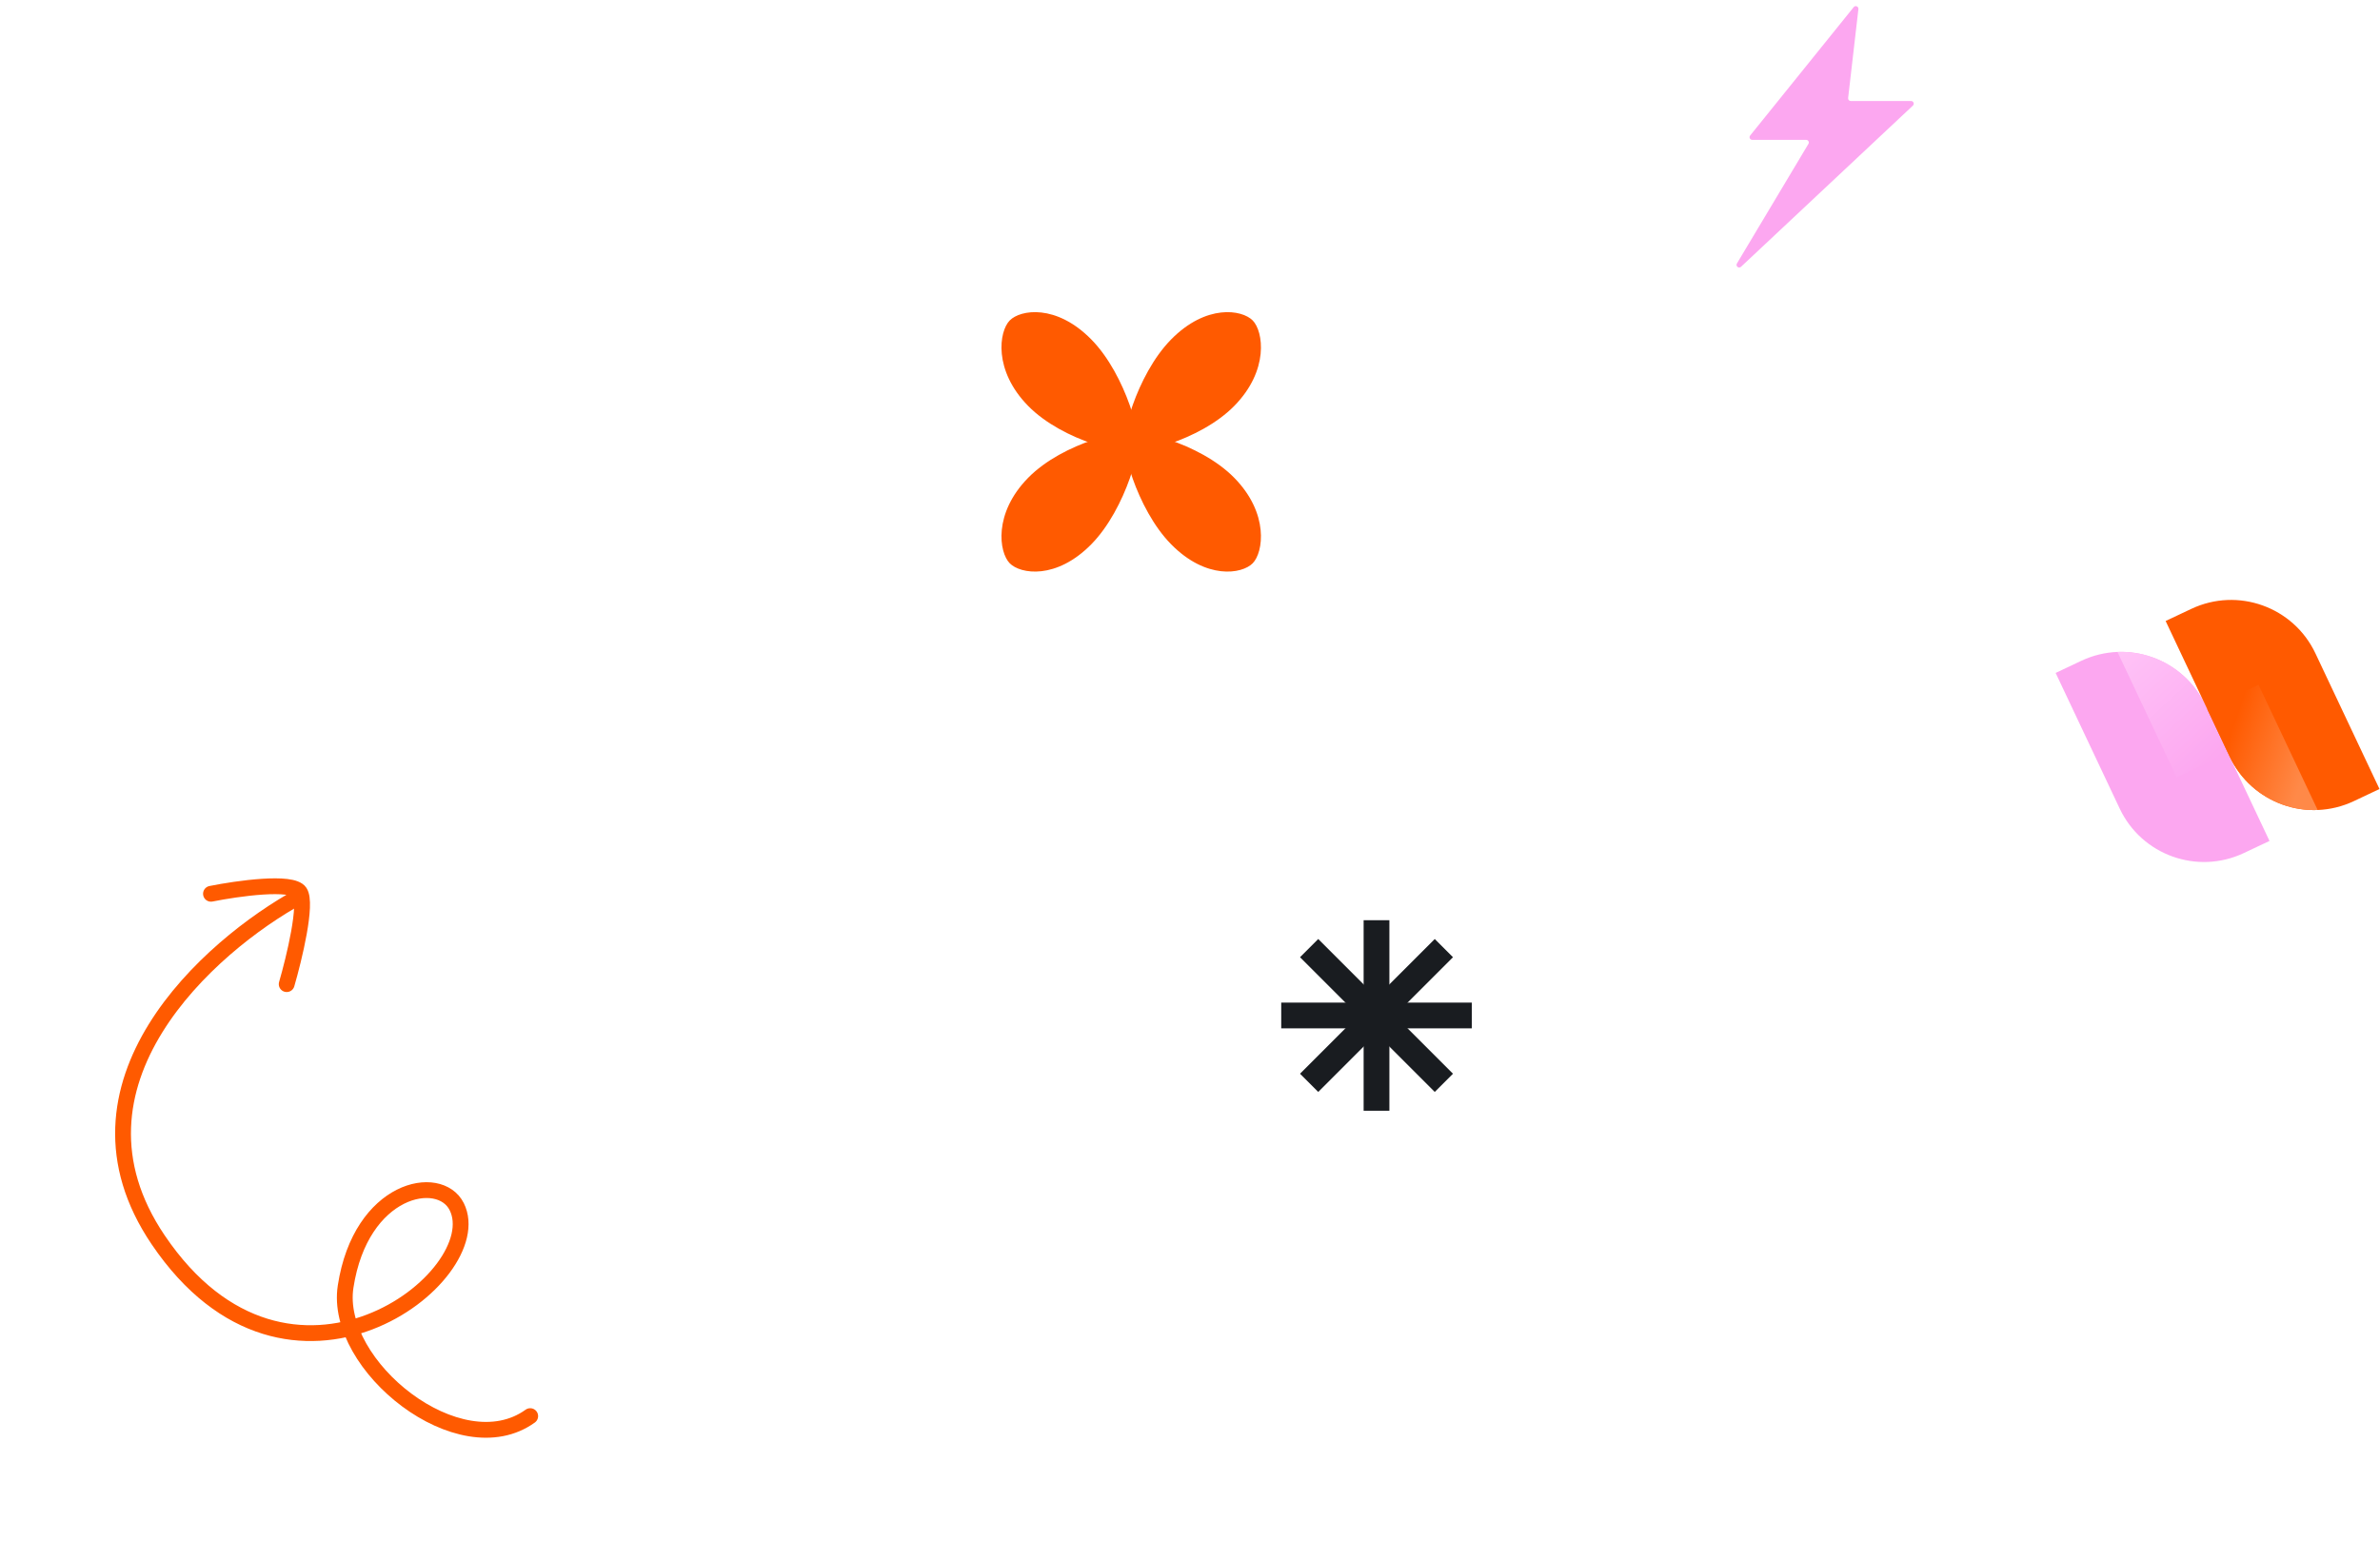 <svg width="587" height="385" viewBox="0 0 587 385" fill="none" xmlns="http://www.w3.org/2000/svg">
<path d="M130.768 349.332C113.366 361.877 82.245 336.896 85.239 317.401C88.981 293.032 108.403 289.2 112.64 297.648C121.199 314.716 71.389 353.756 38.996 305.829C13.081 267.487 51.529 233.347 73.993 221.07" stroke="#FF5A00" stroke-width="3.899" stroke-linecap="round"/>
<path d="M70.71 242.767C72.569 236.382 75.819 222.906 73.943 220.083C72.067 217.26 58.557 219.171 52.037 220.479" stroke="#FF5A00" stroke-width="3.899" stroke-linecap="round"/>
<path d="M336.324 227H342.676V274H336.324V227Z" fill="#191C20"/>
<path d="M316 253.676L316 247.324L363 247.324V253.676L316 253.676Z" fill="#191C20"/>
<path d="M325.129 269.363L320.637 264.871L353.871 231.637L358.363 236.129L325.129 269.363Z" fill="#191C20"/>
<path d="M320.637 236.129L325.129 231.637L358.363 264.871L353.871 269.363L320.637 236.129Z" fill="#191C20"/>
<path d="M280.335 107.109C282.066 108.87 277.807 125.464 269.164 134.257C260.522 143.05 251.678 141.637 249.038 138.951C246.397 136.264 244.948 126.65 253.591 117.857C262.233 109.064 278.604 105.348 280.335 107.109Z" fill="#FF5A00"/>
<path d="M277.665 107.109C275.934 108.87 280.193 125.464 288.836 134.257C297.478 143.05 306.322 141.637 308.962 138.951C311.603 136.264 313.052 126.65 304.409 117.857C295.767 109.064 279.396 105.348 277.665 107.109Z" fill="#FF5A00"/>
<path d="M280.335 110.891C282.066 109.13 277.807 92.536 269.164 83.743C260.522 74.95 251.678 76.363 249.038 79.049C246.397 81.736 244.948 91.35 253.591 100.143C262.233 108.936 278.604 112.652 280.335 110.891Z" fill="#FF5A00"/>
<path d="M277.665 110.891C275.934 109.13 280.193 92.536 288.836 83.743C297.478 74.95 306.322 76.363 308.962 79.049C311.603 81.736 313.052 91.35 304.409 100.143C295.767 108.936 279.396 112.652 277.665 110.891Z" fill="#FF5A00"/>
<path d="M431.654 33.435L457.194 1.759C457.605 1.249 458.428 1.594 458.353 2.245L455.819 24.188C455.774 24.576 456.078 24.917 456.469 24.917H471.346C471.939 24.917 472.226 25.642 471.794 26.048L429.402 65.809C428.849 66.328 428.004 65.647 428.393 64.996L446.031 35.49C446.291 35.054 445.977 34.5 445.469 34.5H432.164C431.614 34.5 431.309 33.863 431.654 33.435Z" fill="#FCA7F0"/>
<g clip-path="url(#clip0_2017_504)">
<path d="M543.948 173.986C538.524 162.501 524.817 157.587 513.332 163.01L507 166L522.8 199.46C528.223 210.945 541.93 215.859 553.416 210.435L559.747 207.446L543.948 173.986Z" fill="#FCA7F0"/>
<rect x="521.469" y="159.168" width="14" height="36" transform="rotate(-25.277 521.469 159.168)" fill="url(#paint0_linear_2017_504)"/>
</g>
<g clip-path="url(#clip1_2017_504)">
<path d="M549.927 186.65C555.351 198.135 569.058 203.049 580.543 197.626L586.875 194.636L571.075 161.176C565.652 149.691 551.945 144.777 540.46 150.2L534.128 153.19L549.927 186.65Z" fill="#FF5A00"/>
<rect x="572.406" y="201.468" width="14" height="36" transform="rotate(154.723 572.406 201.468)" fill="url(#paint1_linear_2017_504)"/>
</g>
<defs>
<linearGradient id="paint0_linear_2017_504" x1="533.369" y1="195.168" x2="522.031" y2="159.431" gradientUnits="userSpaceOnUse">
<stop stop-color="#FCA7F0"/>
<stop offset="1" stop-color="#FFC4F7"/>
</linearGradient>
<linearGradient id="paint1_linear_2017_504" x1="586.406" y1="226.765" x2="571.824" y2="212.777" gradientUnits="userSpaceOnUse">
<stop stop-color="#FF5A00"/>
<stop offset="1" stop-color="#FF8948"/>
</linearGradient>
<clipPath id="clip0_2017_504">
<path d="M543.948 173.986C538.524 162.501 524.817 157.587 513.332 163.01L507 166L522.8 199.46C528.223 210.945 541.93 215.859 553.416 210.435L559.747 207.446L543.948 173.986Z" fill="white"/>
</clipPath>
<clipPath id="clip1_2017_504">
<path d="M549.927 186.65C555.351 198.135 569.058 203.049 580.543 197.626L586.875 194.636L571.075 161.176C565.652 149.691 551.945 144.777 540.46 150.2L534.128 153.19L549.927 186.65Z" fill="white"/>
</clipPath>
</defs>
</svg>
